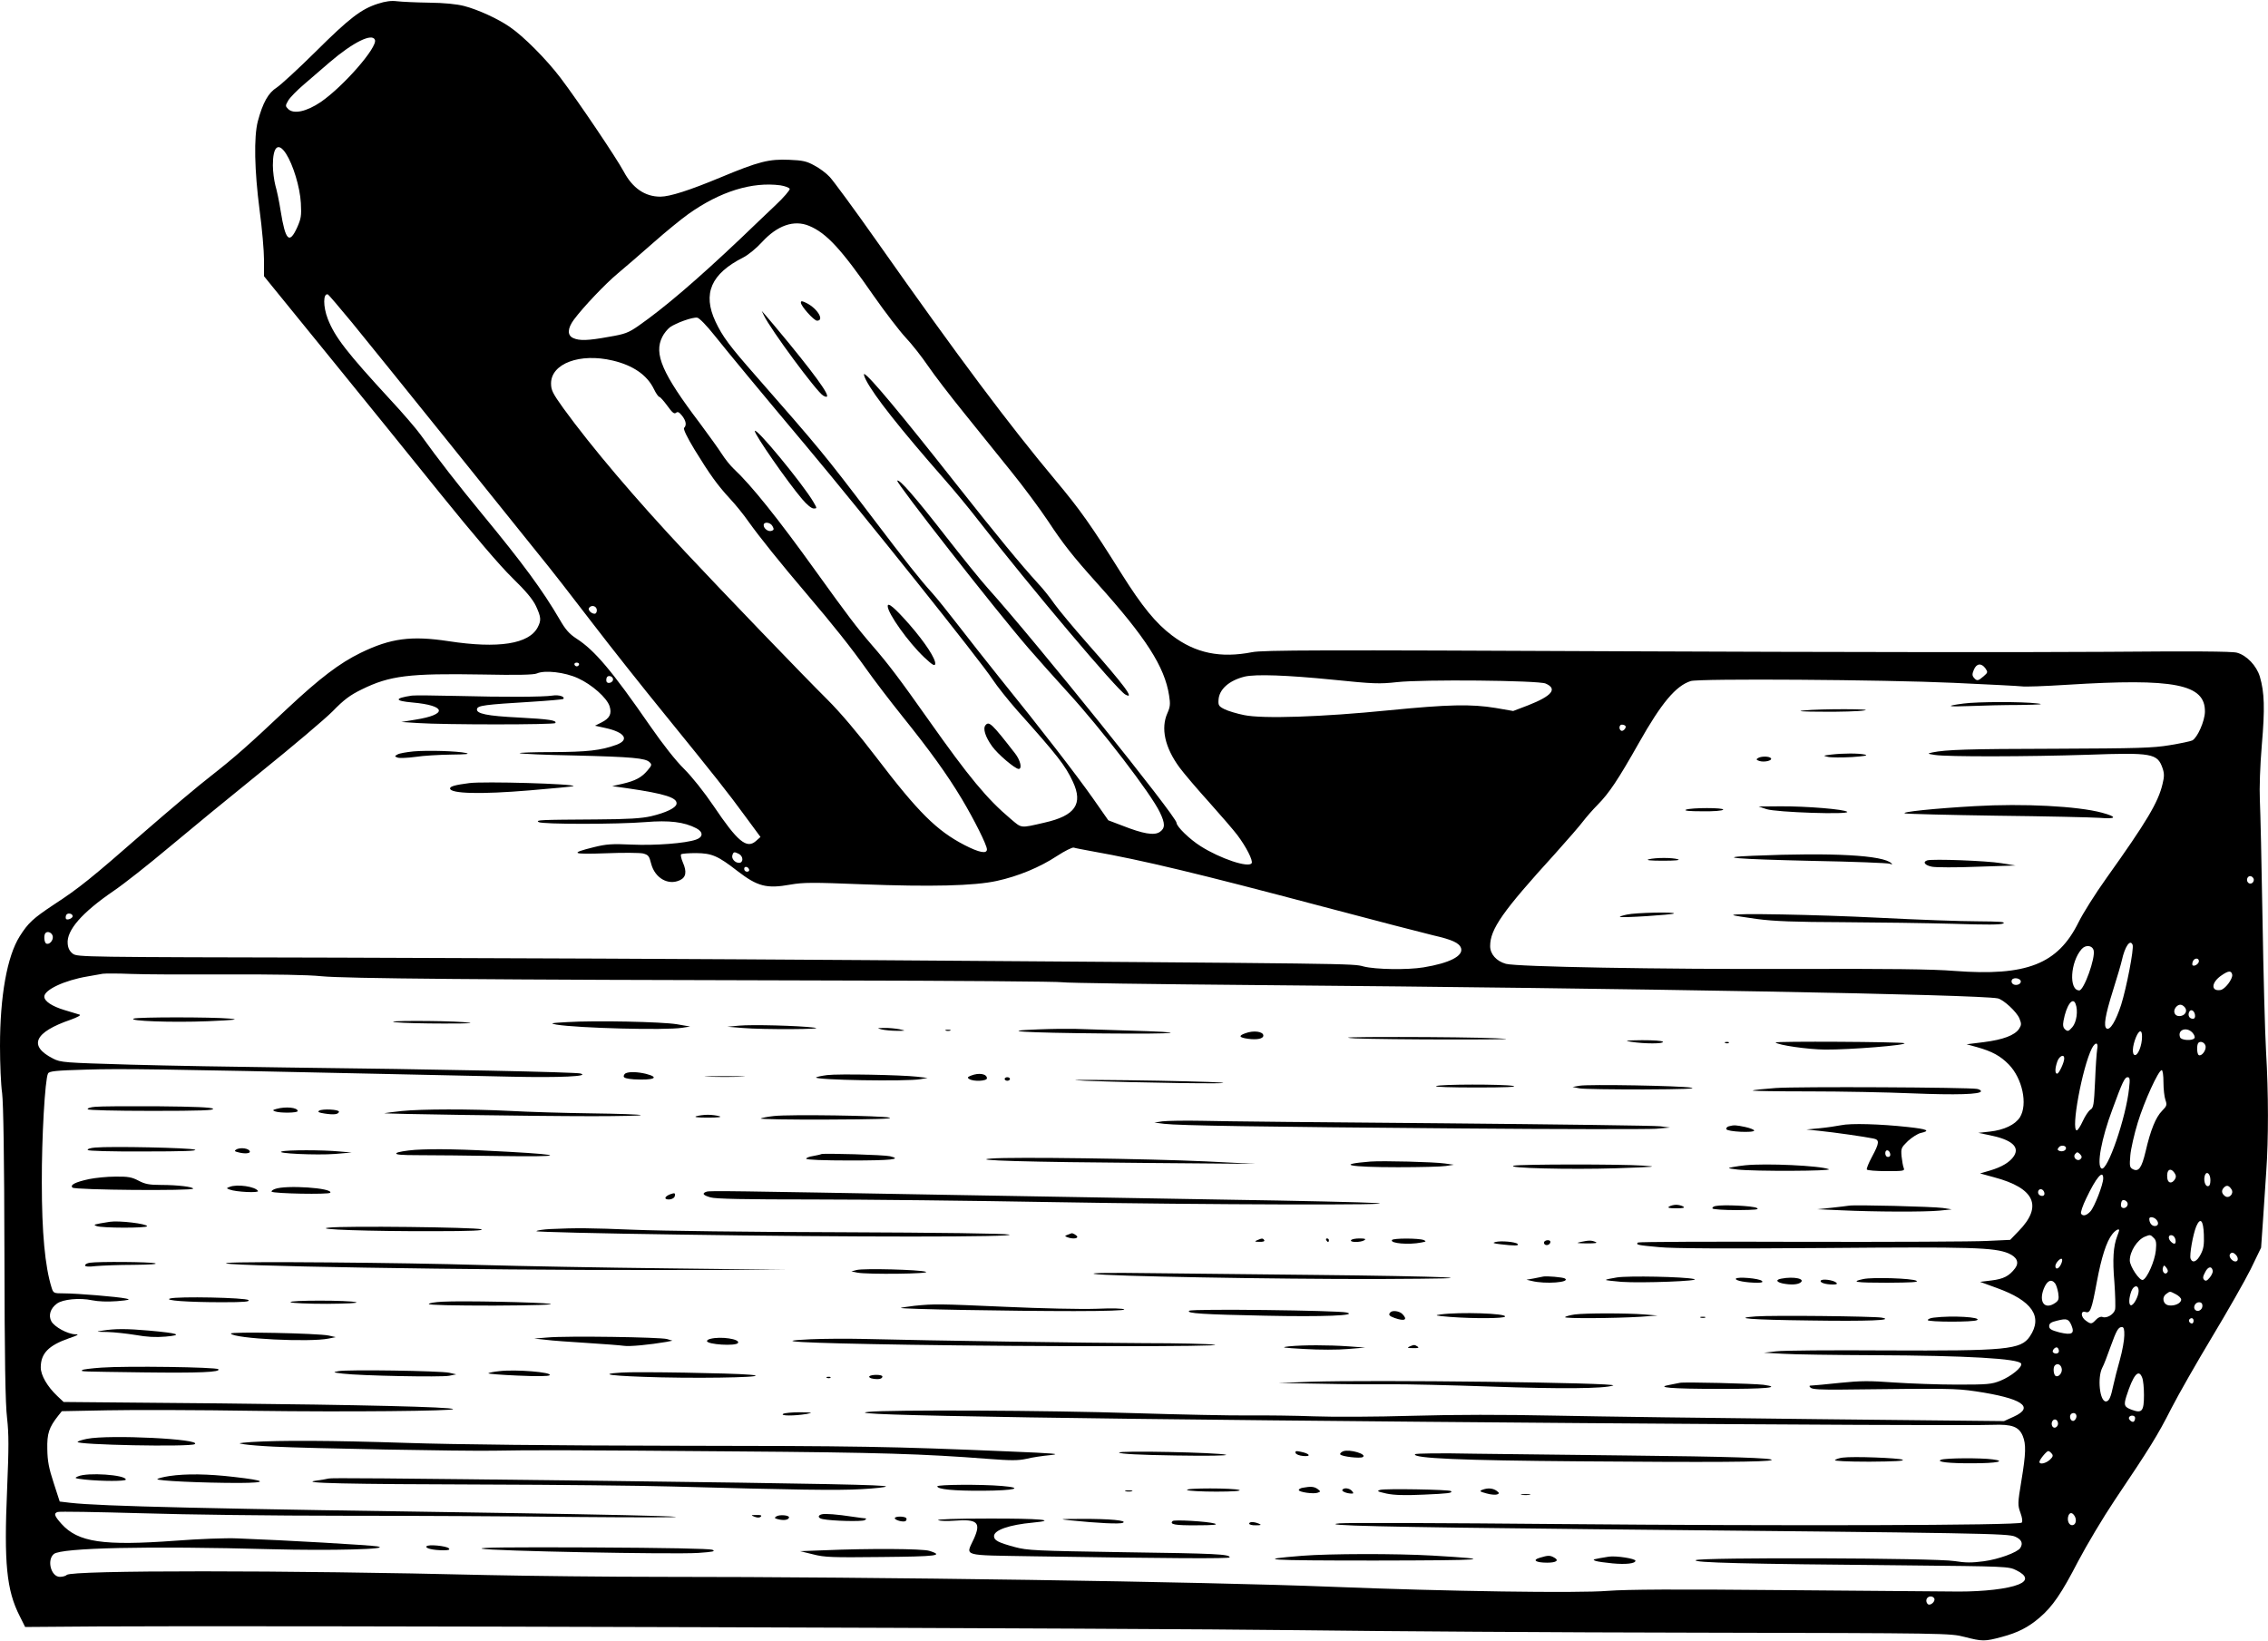<?xml version="1.0" standalone="no"?>
<!DOCTYPE svg PUBLIC "-//W3C//DTD SVG 20010904//EN"
 "http://www.w3.org/TR/2001/REC-SVG-20010904/DTD/svg10.dtd">
<svg version="1.0" xmlns="http://www.w3.org/2000/svg"
 width="1280pt" height="926pt" viewBox="0 0 1280 926"
 preserveAspectRatio="xMidYMid meet">
<g transform="translate(0,926) scale(0.1,-0.1)"
fill="#000000" stroke="none">
<path d="M2133 9239 c-94 -30 -160 -80 -352 -271 -97 -96 -196 -187 -219 -202
-48 -30 -79 -86 -107 -191 -23 -89 -19 -277 10 -500 14 -104 25 -231 25 -282
l0 -92 47 -58 c26 -32 182 -224 348 -428 165 -203 435 -536 599 -740 190 -235
338 -409 407 -476 78 -76 116 -122 134 -160 29 -63 30 -80 10 -119 -49 -95
-222 -122 -503 -79 -210 32 -327 17 -497 -66 -119 -58 -230 -143 -410 -311
-227 -214 -300 -278 -435 -384 -69 -53 -237 -195 -375 -315 -303 -265 -369
-318 -510 -410 -119 -79 -146 -104 -194 -180 -71 -113 -111 -337 -111 -619 0
-99 5 -219 12 -266 7 -57 12 -356 13 -905 1 -598 5 -850 15 -930 10 -90 10
-164 0 -404 -18 -414 -3 -567 71 -712 l31 -62 401 3 c885 6 5986 -10 6777 -21
465 -6 1484 -13 2265 -14 1403 -3 1421 -3 1502 -24 101 -26 115 -26 211 0 90
24 149 54 213 109 73 62 124 137 217 317 49 93 142 249 207 346 197 293 242
365 319 517 41 80 145 262 231 405 86 143 184 315 217 381 l59 122 10 143 c5
79 14 208 19 285 13 184 13 442 -1 679 -6 104 -15 441 -20 750 -5 308 -12 610
-15 670 -3 66 1 190 11 309 18 208 15 298 -11 387 -19 62 -74 120 -129 135
-28 8 -255 9 -735 5 -382 -3 -1607 -2 -2723 3 -1727 8 -2038 7 -2100 -5 -179
-35 -320 -6 -452 94 -92 69 -170 165 -285 348 -171 273 -234 362 -372 527
-262 313 -546 692 -1007 1347 -128 182 -249 346 -268 366 -19 21 -58 50 -87
65 -43 24 -66 29 -141 32 -115 5 -172 -9 -390 -100 -173 -72 -285 -108 -338
-108 -87 0 -157 48 -207 142 -42 78 -259 400 -357 529 -79 104 -209 235 -286
287 -66 46 -180 98 -257 118 -43 11 -112 18 -200 19 -74 1 -155 5 -180 8 -31
4 -64 0 -107 -14z m-17 -204 c16 -41 -178 -263 -306 -351 -80 -54 -153 -70
-184 -39 -16 16 -16 19 1 48 10 17 50 58 89 91 39 34 104 90 145 125 132 113
240 166 255 126z m-502 -642 c40 -62 79 -189 84 -279 4 -73 1 -88 -21 -138
-44 -96 -66 -75 -93 93 -8 53 -22 118 -30 145 -7 27 -14 78 -14 113 0 106 30
133 74 66z m2790 -179 c26 -4 50 -13 53 -20 2 -6 -33 -48 -79 -91 -46 -44
-135 -128 -198 -189 -248 -235 -433 -393 -578 -494 -55 -38 -75 -46 -165 -61
-120 -22 -167 -23 -202 -7 -34 15 -33 54 4 104 52 70 177 202 248 261 38 32
128 109 199 172 71 63 161 136 199 163 180 128 360 183 519 162z m163 -229
c98 -41 181 -131 364 -395 63 -90 144 -196 180 -235 36 -38 93 -111 127 -161
34 -50 126 -170 203 -265 77 -96 196 -244 265 -329 69 -85 163 -212 209 -281
85 -129 141 -200 275 -349 277 -308 383 -473 408 -635 8 -49 6 -65 -9 -99 -39
-86 -15 -195 68 -308 26 -35 101 -123 167 -196 66 -74 138 -157 159 -185 50
-66 90 -145 81 -159 -17 -28 -178 26 -288 96 -62 39 -136 111 -136 132 0 35
-796 1025 -1065 1324 -37 41 -143 172 -235 290 -175 225 -265 328 -276 317
-10 -9 555 -731 740 -945 51 -59 151 -171 222 -249 188 -205 471 -574 520
-678 31 -64 30 -90 -1 -111 -32 -21 -94 -10 -211 36 l-79 30 -86 123 c-92 131
-295 394 -524 677 -77 96 -184 232 -238 302 -54 70 -119 151 -145 180 -71 78
-148 176 -347 438 -261 344 -292 381 -647 786 -152 173 -190 224 -230 309 -74
158 -25 270 157 362 28 14 75 53 105 86 87 95 181 128 267 92z m-2581 -545
c70 -85 313 -387 541 -670 227 -283 459 -572 515 -641 57 -69 190 -240 297
-380 107 -140 292 -373 411 -519 285 -351 358 -443 458 -580 l84 -114 -27 -24
c-52 -44 -103 -1 -237 198 -55 81 -122 165 -167 210 -47 46 -120 139 -190 240
-218 315 -314 429 -418 496 -40 26 -62 51 -94 107 -97 166 -207 316 -443 602
-130 158 -241 300 -343 442 -23 32 -99 121 -170 197 -244 265 -313 353 -353
456 -27 69 -27 148 1 138 4 -2 65 -73 135 -158z m2048 -75 c74 -93 272 -332
518 -625 326 -389 984 -1213 1050 -1315 25 -38 88 -117 139 -175 229 -256 271
-310 314 -402 59 -126 13 -192 -160 -231 -139 -32 -127 -33 -191 21 -134 113
-235 235 -463 558 -161 228 -226 315 -321 424 -84 97 -141 173 -315 415 -213
297 -366 488 -465 580 -18 17 -48 54 -67 84 -19 30 -75 107 -123 172 -213 281
-261 392 -212 488 9 19 29 43 43 54 34 24 127 58 154 54 11 -1 53 -44 99 -102z
m-576 -140 c115 -27 194 -82 232 -160 12 -25 26 -45 31 -45 5 0 25 -23 45 -50
28 -39 39 -48 49 -40 10 8 18 4 34 -16 23 -29 27 -54 12 -69 -6 -6 16 -52 59
-123 87 -142 130 -201 200 -277 31 -33 78 -91 105 -130 60 -84 180 -234 330
-410 148 -174 247 -298 337 -425 41 -58 131 -176 200 -262 155 -193 252 -327
336 -467 70 -117 142 -261 142 -285 0 -27 -44 -18 -126 24 -158 82 -261 184
-501 499 -100 131 -199 248 -272 321 -143 142 -591 608 -799 830 -288 307
-533 596 -692 815 -61 85 -70 103 -70 141 0 112 163 173 348 129z m902 -935
c9 -16 8 -22 -5 -26 -18 -7 -45 12 -45 32 0 21 38 17 50 -6z m-993 -466 c3 -8
1 -20 -4 -25 -12 -12 -48 14 -39 29 10 17 36 15 43 -4z m-99 -315 c-2 -6 -8
-10 -13 -10 -5 0 -11 4 -13 10 -2 6 4 11 13 11 9 0 15 -5 13 -11z m7937 -21
c15 -22 14 -24 -10 -45 -31 -27 -38 -28 -55 -8 -10 12 -10 21 0 45 15 36 42
39 65 8z m-7943 -56 c79 -36 162 -110 178 -157 14 -43 2 -69 -46 -93 l-36 -18
59 -13 c110 -24 138 -67 61 -95 -88 -32 -164 -40 -360 -41 -108 0 -191 -3
-185 -6 7 -4 145 -10 307 -13 329 -8 403 -15 426 -38 14 -13 13 -18 -12 -47
-33 -39 -68 -58 -141 -75 l-58 -13 85 -12 c215 -31 285 -54 278 -89 -4 -22
-59 -49 -144 -69 -53 -12 -127 -17 -309 -18 -323 -2 -343 -3 -325 -15 20 -13
443 -13 603 0 134 11 218 1 287 -35 40 -21 39 -50 -2 -64 -59 -21 -231 -34
-363 -28 -111 5 -143 3 -215 -15 -137 -34 -123 -41 70 -34 96 4 190 3 209 -1
30 -8 35 -14 46 -58 21 -81 96 -124 162 -93 35 16 40 48 17 100 -9 21 -14 42
-10 46 4 4 42 7 84 7 90 -1 123 -15 235 -102 112 -86 163 -100 297 -76 74 13
128 13 405 2 390 -15 634 -9 761 19 120 26 243 77 340 141 43 28 85 49 94 47
8 -3 56 -12 105 -21 287 -51 592 -124 1308 -314 287 -76 564 -148 615 -160
109 -25 148 -43 158 -73 13 -44 -66 -84 -212 -108 -91 -15 -271 -12 -338 5
-64 17 -18 16 -2811 36 -825 6 -2163 12 -2974 14 -1443 3 -1474 3 -1500 22
-18 14 -27 31 -29 57 -7 75 80 175 260 298 59 40 198 150 310 244 112 94 347
287 523 429 176 142 357 295 402 340 64 66 99 92 165 124 158 78 268 91 678
84 197 -4 293 -2 310 6 45 20 158 7 232 -27z m198 -7 c0 -16 -27 -27 -36 -14
-3 5 -3 16 0 24 6 17 36 9 36 -10z m4058 -1 c235 -24 267 -25 367 -14 144 16
797 10 838 -8 69 -30 36 -70 -99 -123 l-84 -32 -98 17 c-139 23 -268 20 -603
-13 -379 -38 -714 -49 -818 -27 -40 8 -90 23 -110 33 -32 16 -36 22 -34 52 3
60 59 110 147 132 63 15 244 8 494 -17z m3507 -18 c198 -9 372 -18 386 -20 15
-3 129 1 255 9 606 38 781 4 778 -153 -1 -52 -42 -145 -71 -161 -10 -5 -67
-17 -128 -27 -96 -16 -180 -18 -645 -20 -496 -1 -616 -5 -695 -21 -29 -7 -28
-7 15 -14 67 -11 525 -10 862 1 364 13 394 8 423 -76 10 -29 10 -48 0 -88 -24
-104 -90 -214 -316 -531 -63 -88 -134 -201 -158 -250 -117 -237 -293 -306
-701 -275 -118 10 -379 13 -910 11 -764 -2 -1557 12 -1621 29 -54 15 -89 55
-89 100 0 96 70 196 366 521 71 79 143 162 159 184 17 22 53 64 82 93 65 66
115 141 232 348 128 227 209 323 293 350 47 15 1091 8 1483 -10z m-1852 -243
c9 -9 -13 -34 -24 -27 -14 8 -11 34 4 34 8 0 17 -3 20 -7z m-5002 -723 c25
-14 25 -50 0 -50 -24 0 -45 25 -37 45 6 18 11 18 37 5z m57 -88 c2 -7 -3 -12
-12 -12 -9 0 -16 7 -16 16 0 17 22 14 28 -4z m8492 -57 c0 -19 -20 -29 -32
-17 -15 15 -2 43 17 36 8 -3 15 -12 15 -19z m-12310 -206 c0 -12 -29 -24 -37
-16 -3 4 -3 13 0 21 6 16 37 11 37 -5z m-112 -115 c3 -23 -21 -49 -38 -39 -11
7 -14 48 -3 59 13 13 38 1 41 -20z m11738 -47 c8 -22 -34 -240 -65 -339 -30
-91 -62 -145 -82 -133 -18 12 -8 74 35 211 24 76 47 154 51 173 17 78 47 123
61 88z m-220 -31 c11 -43 -55 -226 -81 -226 -60 0 -51 160 13 233 23 26 60 22
68 -7z m594 -61 c0 -15 -26 -32 -36 -23 -2 3 -2 13 2 22 8 20 34 21 34 1z
m188 -76 c4 -24 -41 -84 -67 -87 -55 -8 -51 44 7 83 39 27 55 28 60 4z
m-11313 1 c263 1 453 -2 529 -10 135 -13 885 -20 2866 -24 707 -1 1299 -6
1316 -10 17 -4 515 -11 1105 -16 2145 -18 4062 -53 4174 -75 32 -7 106 -75
122 -113 12 -30 12 -37 -2 -59 -24 -36 -89 -61 -199 -75 l-97 -12 58 -16 c86
-24 133 -50 180 -98 77 -79 108 -225 63 -298 -27 -42 -89 -72 -171 -81 l-64
-7 63 -13 c125 -25 172 -66 138 -118 -22 -34 -68 -62 -136 -82 l-55 -16 80
-22 c229 -61 275 -163 138 -303 l-48 -50 -130 -6 c-71 -4 -543 -6 -1047 -5
-505 2 -920 0 -924 -4 -13 -13 -1 -15 119 -26 81 -8 371 -9 935 -5 834 7 957
3 1037 -30 48 -21 62 -51 38 -84 -33 -44 -66 -61 -133 -69 l-65 -8 93 -34
c201 -72 263 -162 188 -274 -51 -75 -130 -82 -816 -79 -300 2 -576 0 -615 -5
l-70 -8 110 -6 c61 -4 290 -7 510 -8 520 -2 823 -19 832 -48 7 -20 -56 -71
-117 -96 -50 -20 -72 -22 -245 -22 -104 0 -264 6 -355 12 -137 10 -189 10
-305 -2 -77 -8 -149 -15 -159 -15 -16 0 -17 -3 -8 -12 10 -10 57 -12 180 -11
601 7 637 7 753 -10 260 -39 335 -88 214 -143 l-55 -25 -1048 11 c-576 6
-1245 15 -1487 20 -298 6 -558 6 -805 -1 -201 -6 -450 -7 -555 -3 -104 4 -271
6 -370 5 -99 -1 -389 5 -645 13 -483 16 -1387 20 -1500 7 -94 -10 169 -19 910
-31 1298 -21 5219 -51 5437 -42 108 4 147 -10 169 -63 19 -47 18 -98 -8 -254
-21 -127 -21 -136 -5 -180 10 -28 13 -49 7 -55 -16 -16 -1350 -19 -2610 -8
-641 6 -1199 8 -1240 4 -126 -12 245 -21 1420 -33 2227 -22 2351 -24 2393 -42
36 -16 46 -37 29 -64 -16 -25 -123 -64 -206 -75 -67 -9 -103 -9 -165 1 -107
18 -1444 22 -1461 5 -14 -14 266 -21 1170 -29 587 -6 596 -6 640 -28 61 -30
65 -59 12 -80 -61 -25 -196 -40 -337 -40 -71 1 -512 4 -980 8 -624 6 -890 4
-1000 -4 -169 -14 -909 -3 -1560 23 -730 29 -2557 56 -3785 56 -301 0 -740 5
-976 10 -1148 28 -2350 28 -2377 1 -6 -6 -23 -11 -39 -11 -50 0 -75 95 -34
129 42 35 532 46 1226 27 337 -9 687 0 600 16 -41 7 -519 35 -790 45 -63 3
-221 -3 -349 -13 -409 -30 -550 -9 -644 95 -40 45 -45 59 -22 67 9 4 221 0
473 -7 251 -8 761 -14 1132 -14 371 0 963 -3 1315 -7 352 -3 606 -3 565 1 -41
5 -430 13 -865 20 -1796 26 -2373 39 -2549 59 l-59 7 -34 105 c-27 82 -35 123
-36 190 -2 89 9 123 62 190 l20 25 258 5 c142 3 517 2 833 -3 514 -7 1128 -1
1117 10 -13 12 -525 24 -1314 32 l-884 8 -36 34 c-56 53 -93 117 -93 161 0 79
44 124 158 164 53 18 61 23 37 23 -43 1 -117 41 -135 73 -18 33 -6 73 31 100
33 25 129 34 199 19 35 -7 85 -9 140 -5 71 6 79 9 50 15 -47 10 -277 29 -350
29 -57 0 -59 1 -69 33 -37 119 -55 310 -55 592 -1 254 18 584 35 616 7 13 40
17 217 22 194 6 421 3 1657 -24 264 -6 598 -13 743 -16 271 -6 444 2 388 18
-30 8 -798 24 -1666 34 -267 3 -660 10 -875 16 -374 11 -392 12 -435 34 -142
72 -107 149 100 220 36 13 58 25 50 28 -8 2 -47 14 -86 26 -70 21 -114 50
-114 76 0 38 113 92 245 114 33 6 71 13 85 15 14 2 86 2 160 -1 74 -3 320 -4
545 -3z m10120 -40 c0 -18 -33 -26 -47 -12 -6 6 -7 15 -3 22 10 16 50 8 50
-10z m309 -126 c15 -38 6 -103 -18 -131 -21 -24 -26 -26 -40 -14 -12 10 -15
23 -10 50 16 87 52 137 68 95z m617 -20 c17 -21 0 -49 -32 -49 -27 0 -37 28
-19 50 16 19 34 19 51 -1z m57 -42 c2 -14 -2 -22 -12 -22 -19 0 -29 17 -22 36
8 22 30 12 34 -14z m-14 -101 c10 -11 15 -25 11 -30 -10 -17 -75 -13 -81 4
-17 43 37 62 70 26z m-285 -23 c0 -48 -22 -103 -39 -103 -19 0 -16 50 5 101
18 43 35 44 34 2z m359 -54 c3 -24 -24 -58 -39 -49 -11 7 -12 58 -2 69 13 13
38 1 41 -20z m-612 -16 c-3 -18 -9 -100 -12 -181 -6 -133 -9 -150 -26 -160
-11 -7 -30 -36 -43 -64 -13 -29 -29 -53 -34 -53 -35 0 31 356 85 463 20 38 38
35 30 -5z m-186 -52 c0 -23 -30 -86 -40 -86 -13 0 -13 29 1 69 11 31 39 44 39
17z m560 -135 c0 -37 5 -82 11 -99 10 -29 8 -34 -19 -62 -35 -35 -65 -108 -93
-230 -22 -92 -39 -116 -72 -99 -18 10 -19 18 -14 78 3 36 22 120 42 185 37
121 117 296 135 296 6 0 10 -30 10 -69z m-194 -33 c-17 -166 -123 -473 -156
-453 -28 17 0 169 62 334 56 153 69 181 86 181 12 0 14 -11 8 -62z m-356 -338
c0 -14 -20 -22 -37 -16 -12 5 -13 9 -3 21 11 14 40 10 40 -5z m82 -62 c-17
-17 -47 9 -30 29 10 12 13 12 27 -1 11 -12 12 -19 3 -28z m532 -81 c8 -12 8
-22 0 -34 -16 -25 -38 -22 -42 5 -7 50 18 67 42 29z m201 -38 c0 -24 -5 -34
-15 -34 -16 0 -25 37 -16 62 10 26 31 8 31 -28z m-605 10 c0 -35 -50 -162 -72
-186 -23 -25 -43 -29 -53 -13 -4 6 9 45 29 86 56 118 96 165 96 113z m724 -62
c16 -25 -16 -56 -38 -37 -19 15 -20 32 -4 48 15 15 28 11 42 -11z m-1056 -20
c2 -10 -3 -17 -12 -17 -18 0 -29 16 -21 31 9 14 29 6 33 -14z m470 -66 c-5
-24 -38 -27 -38 -3 0 10 3 21 6 25 11 11 35 -5 32 -22z m160 -83 c18 -18 14
-38 -7 -38 -17 0 -31 18 -31 41 0 13 24 11 38 -3z m270 -86 c2 -56 -1 -80 -18
-112 -21 -41 -46 -52 -57 -24 -7 20 13 135 32 182 23 53 40 36 43 -46z m-478
24 c0 -3 -5 -17 -11 -33 -22 -57 -27 -131 -16 -259 5 -71 7 -142 4 -155 -7
-28 -48 -52 -72 -42 -10 3 -24 -3 -36 -16 -24 -25 -28 -26 -57 -5 -29 20 -31
58 -2 49 27 -9 35 13 64 170 26 139 54 227 87 269 18 23 39 34 39 22z m195
-43 c14 -13 16 -28 12 -71 -6 -60 -49 -157 -73 -166 -18 -7 -74 76 -74 110 0
51 42 116 85 134 29 12 32 12 50 -7z m123 -11 c4 -24 -7 -29 -26 -10 -18 18
-15 40 6 36 9 -2 18 -13 20 -26z m340 -84 c16 -16 15 -38 -2 -38 -18 0 -39 27
-31 40 8 13 18 13 33 -2z m-988 -57 c-12 -24 -30 -28 -30 -7 0 19 33 52 38 38
2 -6 -2 -20 -8 -31z m600 -45 c-14 -14 -31 11 -22 32 4 12 7 12 19 -4 9 -12
10 -21 3 -28z m258 12 c2 -8 -6 -26 -17 -39 -15 -18 -22 -21 -31 -13 -9 9 -8
19 5 43 16 33 38 37 43 9z m-890 -71 c6 -7 14 -31 18 -54 5 -35 3 -43 -17 -57
-58 -40 -94 3 -65 79 18 46 42 59 64 32z m472 -43 c0 -31 -30 -86 -45 -81 -12
5 -10 42 4 80 14 35 41 36 41 1z m210 -19 c17 -9 30 -22 30 -30 0 -20 -35 -37
-68 -33 -34 4 -44 45 -16 65 22 16 19 16 54 -2z m150 -65 c0 -23 -26 -38 -41
-23 -14 14 0 43 22 43 12 0 19 -7 19 -20z m-739 -111 c19 -47 2 -56 -69 -39
-45 12 -57 19 -57 35 0 15 10 23 45 31 55 14 65 10 81 -27z m689 26 c0 -8 -4
-15 -9 -15 -13 0 -22 16 -14 24 11 11 23 6 23 -9z m-391 -82 c0 -27 -11 -88
-25 -138 -14 -49 -30 -112 -36 -140 -15 -72 -25 -95 -43 -95 -35 0 -49 135
-20 191 9 16 29 69 46 117 34 94 44 112 65 112 10 0 14 -14 13 -47z m-369 -89
c0 -14 -21 -19 -33 -7 -9 9 13 34 24 27 5 -3 9 -12 9 -20z m15 -95 c8 -24 -16
-55 -34 -45 -12 8 -15 49 -4 59 13 14 32 7 38 -14z m455 -55 c6 -14 10 -58 10
-98 0 -90 -11 -104 -66 -84 -45 16 -49 26 -34 75 40 125 70 160 90 107z m-373
-228 c-4 -9 -11 -16 -17 -16 -17 0 -24 31 -9 41 18 11 34 -5 26 -25z m333 1
c0 -8 -3 -17 -7 -20 -9 -9 -34 13 -27 24 8 14 34 11 34 -4z m-435 -33 c0 -10
-8 -20 -17 -22 -18 -3 -26 27 -11 42 12 11 28 0 28 -20z m-36 -168 c10 -11 7
-19 -10 -35 -23 -21 -59 -29 -59 -12 0 12 40 61 50 61 4 0 13 -6 19 -14z m131
-355 c13 -25 2 -53 -19 -49 -17 3 -26 31 -17 54 8 20 23 18 36 -5z m-794 -462
c10 -17 -23 -46 -37 -32 -7 7 -9 19 -6 27 7 18 33 21 43 5z"/>
<path d="M4520 7552 c0 -20 74 -102 91 -102 43 0 4 67 -58 99 -26 13 -33 14
-33 3z"/>
<path d="M4311 7480 c39 -81 299 -433 335 -453 61 -34 -4 64 -196 299 -58 70
-115 139 -128 153 l-23 26 12 -25z"/>
<path d="M4888 7114 c46 -89 192 -274 442 -559 53 -60 139 -164 190 -230 297
-382 786 -961 831 -985 56 -31 -1 47 -220 295 -73 83 -153 179 -179 215 -25
36 -66 88 -92 115 -102 112 -229 266 -465 565 -316 401 -489 608 -517 619 -5
2 -1 -14 10 -35z"/>
<path d="M4260 6827 c-1 -20 185 -288 267 -384 27 -32 53 -53 65 -53 20 0 20
0 -2 38 -61 103 -328 427 -330 399z"/>
<path d="M5010 5839 c0 -41 117 -205 206 -289 46 -43 59 -51 62 -38 5 27 -57
122 -147 225 -81 92 -121 126 -121 102z"/>
<path d="M5562 5167 c-16 -19 -1 -66 37 -119 31 -44 130 -128 150 -128 21 0
10 48 -19 86 -132 170 -148 185 -168 161z"/>
<path d="M2325 5334 c-101 -15 -100 -30 3 -39 191 -17 200 -68 16 -97 l-79
-13 95 -6 c147 -10 768 -10 774 0 10 15 -34 22 -204 31 -183 9 -243 22 -238
48 4 20 42 25 307 41 96 6 176 13 180 16 12 13 -26 25 -61 19 -51 -8 -271 -9
-538 -2 -124 3 -238 4 -255 2z"/>
<path d="M2334 5019 c-40 -4 -80 -11 -90 -17 -18 -10 -18 -11 0 -18 11 -4 56
-2 101 4 44 7 135 12 201 13 84 1 109 3 84 9 -50 11 -213 16 -296 9z"/>
<path d="M2648 4840 c-77 -10 -108 -18 -108 -30 0 -30 176 -34 449 -11 134 11
246 22 248 24 12 13 -508 28 -589 17z"/>
<path d="M11081 5289 c-107 -14 -92 -19 38 -14 68 3 194 6 280 6 121 2 142 4
96 9 -80 10 -334 10 -414 -1z"/>
<path d="M10180 5250 c-44 -4 -9 -7 110 -7 96 -1 200 2 230 7 70 9 -245 10
-340 0z"/>
<path d="M10335 5001 c-48 -6 -48 -6 -18 -13 17 -4 78 -4 135 -1 71 5 94 9 73
14 -36 8 -122 8 -190 0z"/>
<path d="M9921 4981 c-11 -7 -9 -10 8 -16 28 -9 74 2 66 15 -8 12 -55 13 -74
1z"/>
<path d="M11145 4710 c-228 -13 -422 -33 -394 -41 14 -3 248 -9 520 -13 272
-3 532 -9 578 -12 97 -8 103 5 14 29 -137 37 -443 53 -718 37z"/>
<path d="M9970 4693 c55 -18 472 -32 455 -15 -14 14 -230 32 -377 31 l-123 -1
45 -15z"/>
<path d="M9515 4690 c-13 -6 20 -9 92 -9 65 -1 114 3 118 9 8 12 -181 12 -210
0z"/>
<path d="M9895 4430 c-222 -9 -102 -19 335 -29 228 -4 424 -12 435 -16 14 -5
17 -5 10 2 -45 46 -331 62 -780 43z"/>
<path d="M9305 4410 c-19 -5 10 -8 80 -8 69 0 101 3 85 8 -31 10 -125 10 -165
0z"/>
<path d="M10877 4404 c-28 -9 -14 -28 27 -36 21 -4 135 -5 254 0 l217 7 -80
13 c-84 14 -387 25 -418 16z"/>
<path d="M9182 4098 c-24 -5 -42 -11 -40 -13 6 -7 298 12 305 19 10 10 -218 5
-265 -6z"/>
<path d="M9782 4095 c2 -3 63 -12 134 -22 99 -13 212 -17 484 -18 195 -1 475
-5 621 -9 190 -6 271 -6 285 2 14 9 -20 11 -146 12 -91 0 -340 9 -555 20 -357
18 -835 27 -823 15z"/>
<path d="M755 3511 c-36 -14 217 -23 417 -15 160 7 181 10 123 15 -100 9 -516
9 -540 0z"/>
<path d="M2235 3490 c39 -4 160 -7 270 -7 162 0 183 2 110 8 -121 9 -477 9
-380 -1z"/>
<path d="M3200 3491 c-92 -5 -99 -7 -60 -14 122 -20 616 -33 710 -18 l45 7
-75 13 c-84 14 -460 22 -620 12z"/>
<path d="M4170 3471 l-65 -6 85 -7 c115 -10 487 -8 405 2 -88 11 -350 18 -425
11z"/>
<path d="M4975 3450 c17 -4 55 -8 85 -8 55 0 55 0 15 9 -22 4 -60 8 -85 7 -41
0 -42 -1 -15 -8z"/>
<path d="M5860 3450 c-239 -9 -86 -19 370 -23 441 -4 513 6 120 17 -118 4
-246 8 -285 9 -38 1 -131 0 -205 -3z"/>
<path d="M5338 3443 c6 -2 18 -2 25 0 6 3 1 5 -13 5 -14 0 -19 -2 -12 -5z"/>
<path d="M7028 3428 c-40 -14 -35 -24 15 -31 51 -7 87 0 87 18 0 23 -55 31
-102 13z"/>
<path d="M7650 3399 c74 -3 320 -6 545 -6 308 0 369 2 245 7 -91 4 -336 7
-545 7 -274 0 -342 -2 -245 -8z"/>
<path d="M9205 3380 c75 -12 187 -12 180 0 -4 6 -53 9 -118 9 -93 -1 -103 -3
-62 -9z"/>
<path d="M9738 3373 c7 -3 16 -2 19 1 4 3 -2 6 -13 5 -11 0 -14 -3 -6 -6z"/>
<path d="M10021 3376 c15 -15 181 -39 279 -40 142 -1 465 25 448 36 -13 8
-735 12 -727 4z"/>
<path d="M3533 3203 c-7 -2 -13 -11 -13 -18 0 -9 18 -14 58 -17 112 -6 149 10
68 31 -46 11 -92 13 -113 4z"/>
<path d="M4668 3192 c-31 -4 -59 -10 -62 -13 -15 -15 513 -24 589 -10 l40 7
-60 7 c-90 10 -442 17 -507 9z"/>
<path d="M5480 3189 c-20 -8 -22 -12 -10 -19 24 -16 100 -12 100 4 0 25 -45
33 -90 15z"/>
<path d="M3998 3183 c50 -2 134 -2 185 0 50 1 9 3 -93 3 -102 0 -143 -2 -92
-3z"/>
<path d="M5670 3170 c0 -5 7 -10 15 -10 8 0 15 5 15 10 0 6 -7 10 -15 10 -8 0
-15 -4 -15 -10z"/>
<path d="M6125 3160 c286 -11 876 -20 765 -10 -52 4 -288 10 -525 13 -281 3
-364 3 -240 -3z"/>
<path d="M8105 3130 c-12 -5 82 -8 230 -8 158 0 233 3 205 9 -60 10 -410 10
-435 -1z"/>
<path d="M8915 3132 l-40 -7 40 -8 c22 -4 184 -6 360 -6 217 1 304 4 270 10
-64 11 -577 20 -630 11z"/>
<path d="M10021 3119 c-68 -5 -126 -11 -129 -14 -3 -3 141 -5 319 -5 178 0
439 -5 579 -11 250 -10 390 -6 390 12 0 5 -10 11 -22 13 -45 9 -1016 14 -1137
5z"/>
<path d="M537 3013 c-26 -2 -45 -8 -42 -14 4 -5 150 -9 363 -9 274 0 353 3
344 12 -8 8 -97 12 -314 14 -167 1 -324 0 -351 -3z"/>
<path d="M1560 3001 c-22 -6 -23 -8 -7 -14 27 -10 127 -9 127 2 0 20 -67 27
-120 12z"/>
<path d="M1801 2991 c-10 -7 -2 -11 31 -16 52 -8 78 -5 81 10 3 13 -94 18
-112 6z"/>
<path d="M2265 2989 c-44 -5 -87 -10 -95 -12 -21 -4 839 -17 1173 -17 154 0
277 3 274 6 -4 4 -129 8 -279 10 -150 2 -358 8 -463 14 -221 11 -495 11 -610
-1z"/>
<path d="M3930 2960 c-16 -5 6 -8 65 -8 59 0 81 3 65 8 -14 4 -43 8 -65 8 -22
0 -51 -4 -65 -8z"/>
<path d="M4368 2961 c-38 -4 -71 -11 -75 -14 -3 -4 167 -7 378 -6 261 1 373 4
349 11 -44 11 -563 19 -652 9z"/>
<path d="M6560 2931 l-45 -7 55 -7 c86 -10 539 -17 1660 -26 569 -5 1071 -5
1115 -2 l80 7 -55 7 c-30 4 -584 11 -1230 17 -646 5 -1256 11 -1355 14 -99 2
-200 0 -225 -3z"/>
<path d="M10390 2909 c-25 -5 -79 -13 -120 -17 l-75 -7 76 -8 c80 -8 254 -33
302 -43 36 -7 34 -25 -8 -103 -19 -35 -32 -68 -29 -72 3 -5 53 -9 111 -9 96 0
104 1 97 18 -4 9 -9 39 -12 65 -4 46 -2 50 36 87 23 21 55 41 71 45 59 13 39
22 -72 34 -155 17 -323 22 -377 10z m278 -162 c2 -10 -3 -17 -12 -17 -10 0
-16 9 -16 21 0 24 23 21 28 -4z"/>
<path d="M9757 2903 c-10 -3 -16 -10 -14 -16 4 -15 157 -22 157 -8 0 5 -23 14
-50 20 -53 11 -63 12 -93 4z"/>
<path d="M537 2783 c-26 -2 -45 -8 -42 -14 4 -5 132 -9 318 -8 219 0 305 3
287 10 -26 11 -478 20 -563 12z"/>
<path d="M1332 2771 c-10 -6 -8 -10 10 -14 34 -10 68 -8 68 2 0 19 -54 28 -78
12z"/>
<path d="M2342 2770 c-51 -4 -98 -12 -104 -18 -9 -9 21 -12 128 -12 76 0 285
-2 464 -5 349 -5 368 6 42 24 -260 15 -421 18 -530 11z"/>
<path d="M1590 2761 c-40 -11 195 -22 301 -14 l94 8 -70 6 c-95 9 -294 9 -325
0z"/>
<path d="M4635 2746 c-5 -3 -27 -7 -47 -11 -21 -3 -38 -10 -38 -15 0 -6 98
-10 250 -10 229 0 295 7 223 24 -33 8 -373 18 -388 12z"/>
<path d="M5595 2721 c-135 -10 206 -20 885 -25 l605 -5 -280 14 c-325 15
-1093 26 -1210 16z"/>
<path d="M7735 2704 c-201 -16 -124 -32 155 -32 124 0 245 3 270 7 l45 7 -50
7 c-61 9 -351 16 -420 11z"/>
<path d="M8545 2681 c-58 -14 316 -23 573 -15 225 8 245 9 157 15 -133 9 -692
8 -730 0z"/>
<path d="M9850 2683 c-19 -2 -51 -6 -70 -10 -33 -6 -31 -7 25 -14 97 -11 544
-9 516 2 -50 20 -353 34 -471 22z"/>
<path d="M503 2605 c-79 -17 -109 -33 -94 -48 14 -14 681 -19 681 -6 0 10 -87
21 -181 21 -67 0 -91 5 -127 24 -38 20 -59 24 -131 23 -47 0 -114 -7 -148 -14z"/>
<path d="M1296 2561 c-19 -7 -19 -8 0 -15 35 -14 168 -20 160 -8 -15 25 -118
40 -160 23z"/>
<path d="M1551 2549 c-13 -5 -21 -12 -18 -15 10 -11 324 -17 331 -6 16 27
-253 45 -313 21z"/>
<path d="M3988 2534 c-28 -9 -21 -20 21 -32 27 -9 198 -12 577 -12 297 0 908
-7 1359 -15 850 -15 2019 -18 1820 -5 -60 4 -443 13 -850 19 -407 7 -1111 19
-1565 27 -1226 22 -1343 24 -1362 18z"/>
<path d="M3784 2520 c-34 -13 -39 -30 -9 -30 14 0 28 7 32 15 7 21 2 24 -23
15z"/>
<path d="M9420 2450 c-11 -7 1 -10 40 -10 39 0 51 3 40 10 -8 5 -26 10 -40 10
-14 0 -32 -5 -40 -10z"/>
<path d="M9682 2453 c-12 -2 -20 -9 -17 -14 4 -5 66 -9 138 -9 106 1 128 3
112 12 -20 12 -191 20 -233 11z"/>
<path d="M10435 2455 c-11 -2 -56 -7 -100 -12 l-80 -8 135 -6 c190 -9 472 -10
555 -2 l70 7 -50 8 c-57 8 -499 19 -530 13z"/>
<path d="M620 2364 c-94 -15 -96 -16 -75 -24 28 -12 285 -12 285 -1 0 14 -159
33 -210 25z"/>
<path d="M1855 2331 c-94 -10 236 -21 590 -20 218 0 292 4 270 11 -34 11 -765
20 -860 9z"/>
<path d="M3105 2323 c-38 -2 -73 -7 -78 -12 -4 -4 356 -13 800 -19 963 -15
1928 -15 1868 0 -24 6 -395 11 -950 13 -500 1 -1025 8 -1165 14 -247 10 -328
11 -475 4z"/>
<path d="M6026 2291 c-18 -7 -18 -8 -2 -14 25 -10 56 -9 56 2 0 7 -26 23 -33
20 -1 0 -11 -4 -21 -8z"/>
<path d="M7095 2260 c-17 -7 -14 -9 13 -9 20 -1 31 3 27 9 -7 12 -13 12 -40 0z"/>
<path d="M7485 2260 c3 -5 8 -10 11 -10 2 0 4 5 4 10 0 6 -5 10 -11 10 -5 0
-7 -4 -4 -10z"/>
<path d="M7625 2260 c-8 -13 55 -13 75 0 11 7 4 10 -27 10 -23 0 -45 -4 -48
-10z"/>
<path d="M7856 2261 c-12 -19 95 -28 165 -14 28 5 30 7 14 14 -28 11 -173 11
-179 0z"/>
<path d="M8440 2250 c-19 -5 -13 -8 30 -13 76 -9 106 -9 95 2 -13 12 -94 19
-125 11z"/>
<path d="M8715 2251 c-3 -5 -1 -12 5 -16 12 -7 30 2 30 16 0 12 -27 12 -35 0z"/>
<path d="M8920 2250 c-28 -6 -21 -7 35 -8 47 0 64 2 50 8 -23 10 -37 10 -85 0z"/>
<path d="M508 2133 c-16 -2 -28 -9 -28 -15 0 -7 20 -9 61 -4 34 3 130 7 213 7
91 1 139 4 121 9 -31 8 -319 10 -367 3z"/>
<path d="M1285 2132 c-145 -16 1410 -42 2405 -40 l755 1 -670 8 c-368 4 -843
13 -1055 19 -462 14 -1351 21 -1435 12z"/>
<path d="M4835 2092 l-30 -8 34 -7 c55 -11 422 -7 386 5 -37 12 -349 20 -390
10z"/>
<path d="M6175 2070 c61 -13 1015 -30 1600 -29 385 2 481 4 370 10 -82 4 -404
10 -715 13 -311 3 -729 8 -930 10 -224 3 -350 2 -325 -4z"/>
<path d="M8710 2055 c-8 -2 -33 -7 -55 -11 l-40 -7 30 -7 c76 -19 221 -8 187
14 -11 7 -104 15 -122 11z"/>
<path d="M9126 2050 c-32 -5 -61 -11 -63 -14 -2 -2 38 -7 88 -11 114 -8 460 5
409 16 -56 13 -370 19 -434 9z"/>
<path d="M9797 2043 c-7 -11 59 -23 121 -23 25 0 33 3 26 10 -15 15 -140 25
-147 13z"/>
<path d="M10053 2043 c-33 -6 -28 -19 8 -27 45 -9 82 -7 99 4 33 22 -36 37
-107 23z"/>
<path d="M10517 2041 c-76 -16 -46 -21 134 -21 137 1 179 3 165 11 -23 14
-247 21 -299 10z"/>
<path d="M10276 2032 c-7 -11 26 -22 69 -22 20 0 26 3 19 10 -15 15 -80 24
-88 12z"/>
<path d="M960 1931 c-37 -11 100 -21 294 -21 124 0 157 3 148 12 -14 14 -401
22 -442 9z"/>
<path d="M1640 1910 c8 -5 98 -9 205 -9 111 1 180 4 165 9 -37 12 -388 12
-370 0z"/>
<path d="M2498 1913 c-43 -2 -78 -8 -78 -13 0 -6 139 -9 368 -9 223 1 347 5
317 10 -59 9 -497 18 -607 12z"/>
<path d="M5162 1890 c-40 -5 -75 -10 -78 -12 -6 -7 632 -18 978 -18 180 0 287
4 283 9 -3 6 -66 8 -158 4 -84 -3 -313 2 -510 11 -384 17 -403 17 -515 6z"/>
<path d="M6712 1862 c-21 -15 83 -21 428 -28 327 -7 528 1 460 18 -49 12 -872
22 -888 10z"/>
<path d="M7847 1853 c-13 -13 -7 -21 24 -32 57 -20 76 -10 43 23 -16 16 -55
22 -67 9z"/>
<path d="M8130 1841 c-38 -5 -30 -7 55 -14 136 -10 303 -9 309 2 11 18 -254
27 -364 12z"/>
<path d="M8888 1841 c-26 -4 -51 -10 -55 -15 -9 -9 281 -7 427 2 l95 7 -75 6
c-98 8 -332 8 -392 0z"/>
<path d="M9910 1830 c-139 -10 -33 -19 305 -23 325 -5 483 1 405 16 -48 8
-617 14 -710 7z"/>
<path d="M9598 1823 c6 -2 18 -2 25 0 6 3 1 5 -13 5 -14 0 -19 -2 -12 -5z"/>
<path d="M10913 1823 c-18 -2 -33 -8 -33 -14 0 -11 260 -12 278 0 28 17 -141
27 -245 14z"/>
<path d="M580 1750 c-42 -6 -40 -7 26 -8 39 -1 111 -9 160 -17 62 -11 113 -14
169 -9 101 9 73 19 -95 34 -125 11 -191 11 -260 0z"/>
<path d="M1303 1733 c18 -29 446 -50 552 -28 l40 8 -40 9 c-62 13 -559 23
-552 11z"/>
<path d="M3090 1711 l-75 -6 65 -7 c36 -5 142 -12 235 -18 94 -6 186 -13 206
-16 33 -5 145 6 239 22 l35 7 -30 9 c-35 11 -566 19 -675 9z"/>
<path d="M4008 1703 c-10 -2 -18 -8 -18 -12 0 -20 163 -30 175 -11 14 22 -98
39 -157 23z"/>
<path d="M4575 1701 c-238 -11 -66 -21 557 -31 683 -11 1798 -11 1723 0 -27 5
-205 9 -395 9 -312 1 -1191 14 -1595 24 -88 2 -218 1 -290 -2z"/>
<path d="M7275 1661 c-51 -6 -38 -8 87 -15 81 -5 192 -5 245 0 l98 8 -95 7
c-114 8 -253 8 -335 0z"/>
<path d="M7955 1660 c-16 -7 -11 -9 20 -9 29 -1 36 2 25 9 -17 11 -19 11 -45
0z"/>
<path d="M573 1541 c-57 -4 -106 -10 -109 -14 -9 -9 -14 -8 346 -13 312 -4
439 1 422 18 -12 12 -518 19 -659 9z"/>
<path d="M1910 1521 c-33 -6 -32 -7 25 -14 98 -12 557 -21 600 -12 l40 8 -40
9 c-51 11 -578 19 -625 9z"/>
<path d="M2818 1521 c-31 -3 -59 -9 -62 -12 -4 -3 71 -9 165 -13 111 -5 175
-4 181 2 17 17 -191 34 -284 23z"/>
<path d="M3508 1513 c-146 -9 -54 -20 221 -27 309 -7 647 3 501 15 -100 9
-637 18 -722 12z"/>
<path d="M4906 1491 c-3 -5 7 -11 23 -13 32 -5 51 0 51 13 0 12 -67 12 -74 0z"/>
<path d="M4668 1483 c7 -3 16 -2 19 1 4 3 -2 6 -13 5 -11 0 -14 -3 -6 -6z"/>
<path d="M7395 1461 l-180 -7 240 -4 c132 -3 308 -4 390 -3 83 1 339 -5 570
-13 391 -14 640 -12 689 6 44 16 -1369 33 -1709 21z"/>
<path d="M9480 1455 c-8 -2 -33 -7 -55 -11 -88 -15 6 -23 275 -23 263 -1 361
8 253 23 -56 7 -451 17 -473 11z"/>
<path d="M4420 1280 c-19 -12 63 -12 130 -1 41 8 38 9 -35 10 -44 0 -87 -4
-95 -9z"/>
<path d="M491 1139 c-25 -5 -48 -12 -53 -17 -17 -17 634 -30 661 -13 45 29
-482 55 -608 30z"/>
<path d="M1420 1121 c-79 -6 -82 -7 -40 -13 25 -4 99 -10 165 -13 198 -10
1068 -26 1240 -23 220 4 392 4 1370 -4 810 -6 1059 -14 1420 -42 131 -10 170
-10 217 0 31 8 92 17 135 21 66 7 29 10 -237 21 -661 28 -847 31 -1891 32
-664 1 -1238 7 -1504 16 -429 14 -714 15 -875 5z"/>
<path d="M7581 1069 c-12 -5 -20 -13 -17 -18 8 -12 112 -24 127 -15 27 16 -73
46 -110 33z"/>
<path d="M6316 1061 c7 -7 115 -13 320 -16 178 -3 298 -1 283 4 -40 13 -616
25 -603 12z"/>
<path d="M7312 1059 c3 -8 21 -15 44 -17 47 -4 36 14 -15 24 -26 6 -33 4 -29
-7z"/>
<path d="M7986 1052 c-14 -23 262 -35 929 -40 748 -6 1062 -4 1083 7 21 12
-246 20 -818 26 -289 3 -674 8 -857 10 -193 4 -334 2 -337 -3z"/>
<path d="M10400 1033 c-19 -2 -39 -9 -44 -14 -6 -5 68 -9 195 -9 140 1 199 4
187 11 -19 10 -281 20 -338 12z"/>
<path d="M10955 1021 c-31 -12 44 -21 180 -20 135 0 190 12 111 22 -65 9 -266
8 -291 -2z"/>
<path d="M440 927 c-23 -10 -19 -11 40 -18 96 -10 230 -10 230 0 0 27 -218 42
-270 18z"/>
<path d="M956 929 c-33 -5 -64 -13 -68 -17 -10 -10 254 -22 461 -22 167 1 156
13 -29 34 -145 17 -270 19 -364 5z"/>
<path d="M1855 915 c-5 -2 -37 -7 -70 -12 -106 -14 174 -20 950 -22 396 -1
871 -6 1055 -11 695 -19 939 -23 1073 -15 75 4 137 11 137 15 0 9 -337 16
-1600 32 -1246 15 -1533 17 -1545 13z"/>
<path d="M5290 871 c0 -17 92 -26 258 -25 178 1 237 16 106 27 -117 10 -364 8
-364 -2z"/>
<path d="M7353 863 c-13 -2 -23 -8 -23 -13 0 -12 85 -24 107 -15 17 6 17 7 -1
21 -20 14 -39 15 -83 7z"/>
<path d="M6700 850 c8 -5 83 -9 165 -9 93 0 142 4 130 9 -29 12 -314 12 -295
0z"/>
<path d="M7576 851 c-6 -8 25 -21 53 -21 11 0 11 3 1 15 -14 16 -46 20 -54 6z"/>
<path d="M7790 851 c-22 -7 -17 -9 35 -21 43 -9 103 -11 209 -6 139 6 166 9
155 20 -9 9 -374 15 -399 7z"/>
<path d="M8365 851 c-17 -7 -13 -10 24 -20 23 -7 50 -9 60 -6 14 6 14 8 -3 21
-22 15 -50 17 -81 5z"/>
<path d="M6353 843 c9 -2 25 -2 35 0 9 3 1 5 -18 5 -19 0 -27 -2 -17 -5z"/>
<path d="M8588 823 c12 -2 32 -2 45 0 12 2 2 4 -23 4 -25 0 -35 -2 -22 -4z"/>
<path d="M4638 713 c-25 -6 -22 -22 5 -27 53 -11 223 -15 237 -6 8 5 11 10 5
10 -5 0 -37 4 -70 9 -92 14 -158 19 -177 14z"/>
<path d="M4259 699 c16 -6 28 -6 35 1 7 7 -1 10 -24 9 -33 0 -34 -1 -11 -10z"/>
<path d="M4381 701 c-12 -8 -10 -11 11 -16 32 -8 58 -4 61 10 3 13 -54 18 -72
6z"/>
<path d="M5050 691 c0 -11 48 -24 61 -16 5 4 7 11 4 16 -8 12 -65 12 -65 0z"/>
<path d="M5295 680 c11 -5 52 -6 92 -3 130 10 151 -10 109 -103 -46 -100 -76
-91 337 -98 765 -12 1107 -14 1107 -6 0 18 -79 22 -595 29 -501 8 -546 10
-617 29 -96 26 -118 38 -118 62 0 34 87 64 218 76 150 14 41 24 -253 23 -179
0 -292 -4 -280 -9z"/>
<path d="M6040 679 c155 -16 279 -22 297 -14 29 13 -73 23 -232 22 -126 0
-132 -1 -65 -8z"/>
<path d="M6618 675 c-19 -19 13 -25 135 -24 96 0 124 3 102 10 -41 12 -228 23
-237 14z"/>
<path d="M7050 660 c0 -5 17 -10 38 -9 30 0 33 2 17 9 -28 12 -55 12 -55 0z"/>
<path d="M2407 532 c-8 -11 38 -22 96 -22 29 0 38 3 30 11 -14 14 -119 24
-126 11z"/>
<path d="M2720 519 c44 -13 1078 -33 1220 -24 86 6 100 9 80 18 -16 6 -263 11
-680 13 -464 2 -645 0 -620 -7z"/>
<path d="M4650 510 l-135 -5 74 -18 c65 -17 108 -18 387 -15 313 3 355 8 268
35 -41 12 -336 14 -594 3z"/>
<path d="M7350 479 c-276 -22 -207 -27 410 -27 634 1 701 6 325 28 -207 12
-581 11 -735 -1z"/>
<path d="M8691 468 c-46 -13 -24 -28 41 -28 52 0 69 13 39 29 -23 13 -34 13
-80 -1z"/>
<path d="M9080 474 c-92 -15 -96 -16 -75 -24 11 -4 54 -10 96 -14 75 -7 129
-1 129 15 0 12 -109 29 -150 23z"/>
</g>
</svg>
